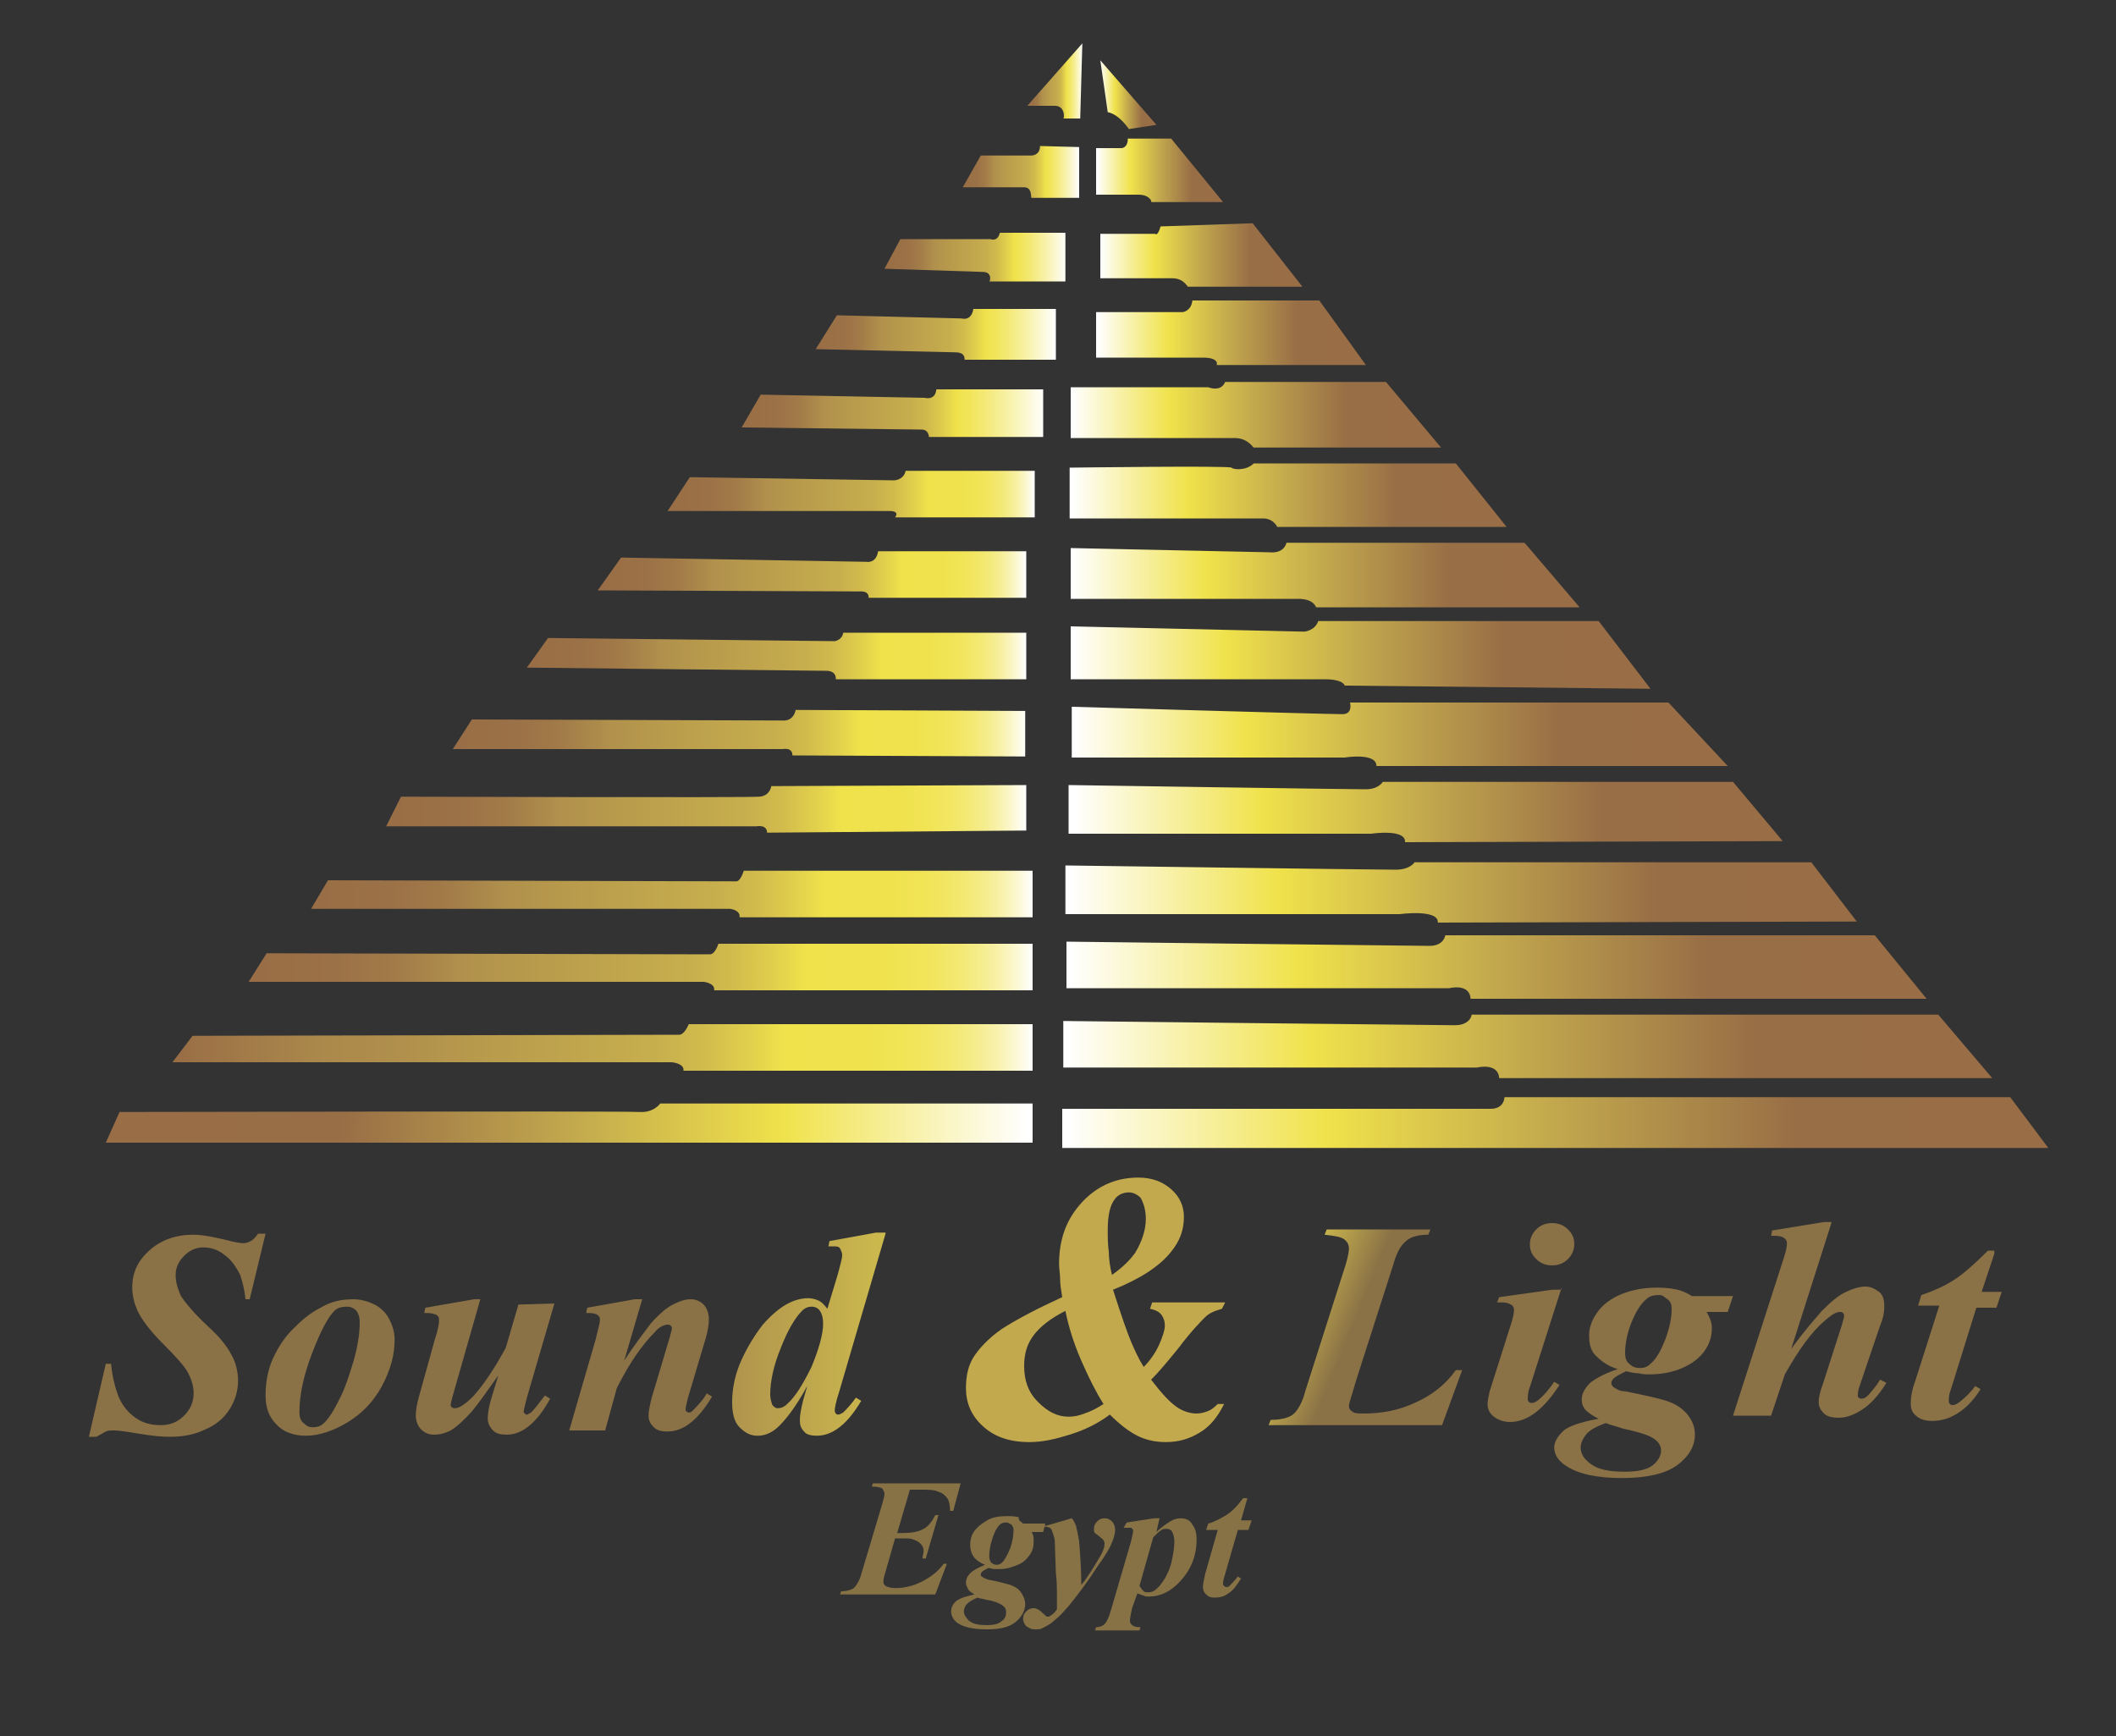 <?xml version="1.0" encoding="utf-8"?>
<!-- Generator: Adobe Illustrator 19.0.0, SVG Export Plug-In . SVG Version: 6.00 Build 0)  -->
<svg version="1.1" id="Layer_1" xmlns="http://www.w3.org/2000/svg" xmlns:xlink="http://www.w3.org/1999/xlink" x="0px" y="0px"
	 viewBox="0 0 200 164.1" style="enable-background:new 0 0 200 164.1;" xml:space="preserve">
<rect x="0" y="0" width="200" height="164.1" fill="#333333" stroke="none"/>
<style type="text/css">
	.st0{fill:#8A7146;}
	.st1{fill:url(#XMLID_133_);}
	.st2{fill:url(#XMLID_134_);}
	.st3{fill:url(#XMLID_136_);}
	.st4{fill:url(#XMLID_138_);}
	.st5{fill:url(#XMLID_139_);}
	.st6{fill:url(#XMLID_141_);}
	.st7{fill:url(#XMLID_143_);}
	.st8{fill:url(#XMLID_144_);}
	.st9{fill:url(#XMLID_145_);}
	.st10{fill:url(#XMLID_147_);}
	.st11{fill:url(#XMLID_148_);}
	.st12{fill:url(#XMLID_149_);}
	.st13{fill:url(#XMLID_150_);}
	.st14{fill:url(#XMLID_151_);}
	.st15{fill:url(#XMLID_152_);}
	.st16{fill:url(#XMLID_153_);}
	.st17{fill:url(#XMLID_154_);}
	.st18{fill:url(#XMLID_155_);}
	.st19{fill:url(#XMLID_156_);}
	.st20{fill:url(#XMLID_157_);}
	.st21{fill:url(#XMLID_158_);}
	.st22{fill:url(#XMLID_159_);}
	.st23{fill:url(#XMLID_160_);}
	.st24{fill:url(#XMLID_161_);}
	.st25{fill:url(#XMLID_162_);}
	.st26{fill:url(#XMLID_163_);}
	.st27{fill:url(#XMLID_164_);}
	.st28{fill:url(#XMLID_165_);}
	.st29{fill:url(#XMLID_166_);}
	.st30{fill:url(#XMLID_167_);}
	.st31{fill:url(#XMLID_168_);}
	.st32{fill:#877246;}
</style>
<g id="XMLID_109_">
	<path id="XMLID_125_" class="st0" d="M25.1,116.6l-1.5,6.2h-0.4c-0.1-1-0.3-1.7-0.5-2.3c-0.4-0.8-0.9-1.5-1.5-1.9
		c-0.6-0.5-1.3-0.7-2-0.7c-0.7,0-1.3,0.3-1.8,0.8c-0.5,0.5-0.8,1.1-0.8,1.8c0,0.7,0.2,1.3,0.5,2c0.4,0.6,1.2,1.6,2.6,2.9
		c1.1,1,1.8,1.9,2.2,2.7c0.4,0.7,0.6,1.6,0.6,2.4c0,1-0.3,1.9-0.8,2.7c-0.5,0.8-1.3,1.5-2.3,1.9c-1,0.5-2.1,0.7-3.4,0.7
		c-0.8,0-1.7-0.1-2.9-0.3c-1.2-0.2-1.9-0.3-2.3-0.3c-0.3,0-0.6,0-0.8,0.1c-0.2,0.1-0.5,0.3-0.9,0.5H8.4l1.6-6.9h0.5
		c0.1,1.2,0.4,2.3,0.7,3.1c0.4,0.9,0.9,1.5,1.6,2c0.7,0.5,1.5,0.7,2.4,0.7c0.9,0,1.6-0.3,2.2-0.9c0.6-0.6,0.9-1.3,0.9-2.1
		c0-0.7-0.2-1.3-0.5-1.9s-1.1-1.5-2.3-2.7c-1.2-1.2-2-2.2-2.5-3.2c-0.3-0.7-0.5-1.4-0.5-2.2c0-1.4,0.5-2.5,1.6-3.5
		c1.1-1,2.5-1.5,4.2-1.5c0.8,0,1.8,0.2,3.1,0.5c0.7,0.2,1.3,0.3,1.6,0.3c0.3,0,0.5-0.1,0.7-0.2c0.2-0.1,0.4-0.3,0.7-0.7H25.1z"/>
	<path id="XMLID_122_" class="st0" d="M33.4,122.8c0.7,0,1.4,0.2,2,0.5c0.6,0.3,1.1,0.8,1.4,1.4c0.3,0.6,0.5,1.2,0.5,1.9
		c0,1.5-0.4,2.9-1.2,4.4c-0.8,1.5-1.9,2.6-3.2,3.4c-1.3,0.8-2.7,1.3-4,1.3c-1.2,0-2.2-0.4-2.8-1.1c-0.7-0.7-1-1.6-1-2.7
		c0-1.2,0.2-2.4,0.7-3.5c0.5-1.1,1.1-2,1.9-2.8c0.8-0.8,1.6-1.5,2.6-2C31.3,123,32.3,122.8,33.4,122.8z M32.8,123.5
		c-0.5,0-0.9,0.1-1.2,0.4c-0.6,0.6-1.3,1.9-2.1,4c-0.8,2.1-1.2,3.9-1.2,5.6c0,0.4,0.1,0.8,0.4,1c0.3,0.3,0.5,0.4,0.9,0.4
		c0.3,0,0.7-0.1,0.9-0.3c0.4-0.3,0.9-1,1.5-2.2c0.6-1.1,1-2.4,1.4-3.7c0.4-1.4,0.6-2.6,0.6-3.7c0-0.5-0.1-0.8-0.3-1.1
		C33.4,123.6,33.1,123.5,32.8,123.5z"/>
	<path id="XMLID_120_" class="st0" d="M45.4,122.8l-2.6,9.1c-0.1,0.4-0.2,0.7-0.2,0.9c0,0.1,0,0.1,0.1,0.2c0.1,0.1,0.2,0.1,0.3,0.1
		c0.4,0,1-0.4,1.7-1.1c1-1.1,2-2.6,3.1-4.6l1.2-4.1l3.4-0.1l-2.6,8.9c-0.2,0.8-0.3,1.2-0.3,1.3c0,0.1,0,0.1,0.1,0.2
		c0.1,0.1,0.1,0.1,0.2,0.1c0.1,0,0.2-0.1,0.4-0.2c0.3-0.3,0.7-0.8,1.3-1.6l0.5,0.3c-1.2,2.2-2.6,3.4-4.1,3.4c-0.6,0-1-0.1-1.3-0.4
		c-0.3-0.3-0.5-0.7-0.5-1.1c0-0.5,0.1-1.1,0.3-1.8l0.7-2.3c-1.2,1.7-2,2.8-2.5,3.4c-0.8,0.9-1.5,1.5-2,1.8c-0.6,0.3-1.1,0.4-1.6,0.4
		c-0.5,0-0.9-0.2-1.2-0.5c-0.3-0.3-0.5-0.8-0.5-1.3c0-0.5,0.1-1.1,0.3-1.8l1.5-5.4c0.3-0.9,0.4-1.5,0.4-1.8c0-0.1,0-0.3-0.1-0.4
		c-0.1-0.1-0.2-0.2-0.4-0.2c-0.2-0.1-0.5-0.1-0.9-0.1l0.1-0.5l4.6-0.8H45.4z"/>
	<path id="XMLID_118_" class="st0" d="M60.7,122.8l-1.7,5.8c1.1-1.7,2-2.8,2.5-3.5c0.8-0.9,1.5-1.5,2.1-1.8c0.6-0.3,1.1-0.5,1.7-0.5
		c0.5,0,0.9,0.2,1.2,0.5c0.3,0.3,0.5,0.8,0.5,1.4c0,0.5-0.1,1.1-0.3,1.8l-1.7,5.7c-0.1,0.5-0.2,0.8-0.2,1c0,0.1,0,0.2,0.1,0.2
		c0.1,0.1,0.1,0.1,0.2,0.1c0.1,0,0.2,0,0.3-0.1c0.3-0.3,0.6-0.6,1-1.1c0.1-0.1,0.2-0.3,0.4-0.6l0.5,0.3c-1.3,2.2-2.7,3.3-4.2,3.3
		c-0.6,0-1-0.1-1.3-0.4c-0.3-0.3-0.5-0.6-0.5-1.1c0-0.4,0.1-0.9,0.3-1.7l1.7-5.7c0.1-0.4,0.2-0.7,0.2-0.8c0-0.1,0-0.2-0.1-0.3
		c-0.1-0.1-0.2-0.1-0.3-0.1c-0.3,0-0.8,0.2-1.2,0.7c-1.2,1.2-2.4,2.9-3.6,5.3l-1.1,4h-3.4l2.5-8.6c0.2-0.9,0.4-1.5,0.4-1.8
		c0-0.2,0-0.3-0.1-0.4c-0.1-0.1-0.2-0.2-0.3-0.2c-0.2-0.1-0.5-0.1-0.9-0.1l0.1-0.5l4.5-0.8H60.7z"/>
	<linearGradient id="XMLID_133_" gradientUnits="userSpaceOnUse" x1="69.254" y1="126.084" x2="83.717" y2="126.084">
		<stop  offset="0" style="stop-color:#B0944D"/>
		<stop  offset="0.976" style="stop-color:#CCB94D"/>
	</linearGradient>
	<path id="XMLID_110_" class="st1" d="M83.7,116.6l-4.4,15c-0.3,0.9-0.4,1.5-0.4,1.7c0,0.1,0,0.2,0.1,0.3c0.1,0.1,0.1,0.1,0.2,0.1
		c0.2,0,0.3-0.1,0.5-0.2c0.3-0.3,0.7-0.7,1.2-1.4l0.5,0.3c-1.3,2.2-2.7,3.3-4.2,3.3c-0.5,0-1-0.1-1.2-0.4c-0.3-0.3-0.4-0.6-0.4-1.1
		c0-0.4,0.1-1,0.3-1.8l0.4-1.4c-1.1,2-2.1,3.3-2.9,4c-0.6,0.5-1.2,0.7-1.8,0.7c-0.7,0-1.2-0.3-1.7-0.8c-0.5-0.5-0.7-1.3-0.7-2.4
		c0-1.3,0.3-2.7,0.9-4c0.6-1.3,1.3-2.4,2-3.3c0.8-0.9,1.5-1.5,2.2-1.9c0.7-0.4,1.4-0.6,2.1-0.6c0.3,0,0.7,0.1,0.9,0.2
		c0.3,0.1,0.6,0.4,0.9,0.8l1-3.3c0.2-0.8,0.4-1.4,0.4-1.8c0-0.2-0.1-0.4-0.2-0.6s-0.4-0.2-0.6-0.2c-0.1,0-0.3,0-0.5,0l0.1-0.5
		l4.4-0.8H83.7z M77.8,125.1c0-0.5-0.1-0.9-0.3-1.2c-0.2-0.3-0.5-0.4-0.8-0.4c-0.3,0-0.6,0.1-0.9,0.4c-0.6,0.6-1.3,1.7-2,3.5
		c-0.7,1.7-1,3.2-1,4.4c0,0.4,0.1,0.7,0.2,1c0.2,0.2,0.3,0.3,0.5,0.3c0.3,0,0.6-0.1,0.9-0.4c0.8-0.7,1.5-1.9,2.3-3.5
		C77.4,127.5,77.8,126.1,77.8,125.1z"/>
</g>
<radialGradient id="XMLID_134_" cx="125.179" cy="126.113" r="26.161" fx="151.271" fy="124.21" gradientTransform="matrix(1.023 0 0 1 -28.446 0)" gradientUnits="userSpaceOnUse">
	<stop  offset="0.442" style="stop-color:#F0E34C"/>
	<stop  offset="0.913" style="stop-color:#C3A94D"/>
</radialGradient>
<path id="XMLID_105_" class="st2" d="M100.4,122.6c-0.1-0.6-0.2-1.2-0.2-1.7c0-0.5-0.1-1-0.1-1.4c0-2.4,0.7-4.3,2.2-5.9
	c1.5-1.6,3.3-2.3,5.3-2.3c1.3,0,2.3,0.4,3.1,1.1c0.8,0.7,1.2,1.6,1.2,2.6c0,1.3-0.4,2.3-1.2,3.3c-1.1,1.4-3,2.6-5.5,3.6
	c0.8,2.5,1.4,4.2,1.7,4.9c0.3,0.7,0.7,1.6,1.2,2.4c0.7-0.7,1.2-1.5,1.5-2.2c0.3-0.7,0.5-1.3,0.5-1.7c0-0.4-0.1-0.7-0.3-1
	c-0.2-0.3-0.6-0.5-1.1-0.6l0.2-0.6h6.9l-0.3,0.6c-0.7,0.2-1.2,0.4-1.6,0.8c-0.4,0.4-1.3,1.3-2.5,2.9c-0.9,1.1-1.7,2.1-2.6,3
	c1,1.3,1.8,2.2,2.6,2.7c0.5,0.3,1.1,0.5,1.7,0.5c0.4,0,0.7-0.1,1-0.2c0.3-0.1,0.6-0.3,1-0.7h0.6c-0.6,1.2-1.3,2.1-2.3,2.7
	c-1,0.6-2,0.9-3.2,0.9c-1,0-1.9-0.2-2.7-0.6c-0.8-0.4-1.7-1.1-2.6-2c-1.2,0.9-2.5,1.5-3.8,1.9c-1.3,0.4-2.5,0.7-3.8,0.7
	c-1.9,0-3.3-0.5-4.4-1.5s-1.6-2.2-1.6-3.6c0-1.1,0.2-2.1,0.7-2.9c0.5-0.8,1.4-1.8,2.7-2.7C96.1,124.7,98,123.7,100.4,122.6z
	 M100.7,123.9c-1.4,0.7-2.4,1.5-3,2.3c-0.6,0.8-0.9,1.7-0.9,2.9c0,1.4,0.4,2.5,1.3,3.4c0.9,0.9,1.8,1.4,2.9,1.4c0.5,0,1-0.1,1.5-0.3
	c0.6-0.2,1.2-0.5,1.8-0.9c-0.7-1.1-1.4-2.5-2.1-4.1C101.5,127,101,125.4,100.7,123.9z M105.1,120.5c1-0.7,1.7-1.4,2.2-2.1
	c0.6-1,1-2.1,1-3.2c0-0.8-0.2-1.5-0.5-2c-0.3-0.3-0.7-0.5-1.1-0.5c-0.5,0-1,0.2-1.3,0.6c-0.5,0.6-0.7,1.6-0.7,3c0,0.6,0,1.3,0.1,2
	C104.8,118.9,104.9,119.7,105.1,120.5z"/>
<g id="XMLID_86_">
	<path id="XMLID_102_" class="st0" d="M147.6,121.7l-3,9.4c-0.2,0.5-0.2,0.9-0.2,1.1c0,0.1,0,0.2,0.1,0.3c0.1,0.1,0.2,0.1,0.3,0.1
		c0.2,0,0.3-0.1,0.5-0.2c0.4-0.3,1-0.9,1.6-1.8l0.5,0.3c-1.5,2.3-3,3.5-4.7,3.5c-0.6,0-1.1-0.2-1.5-0.5c-0.4-0.3-0.6-0.7-0.6-1.2
		c0-0.3,0.1-0.7,0.2-1.2l2-6.3c0.2-0.6,0.3-1.1,0.3-1.4c0-0.2-0.1-0.4-0.3-0.5c-0.2-0.1-0.4-0.2-0.8-0.2c-0.1,0-0.3,0-0.5,0l0.2-0.5
		l5-0.7H147.6z M146.7,115.6c0.6,0,1.1,0.2,1.5,0.6c0.4,0.4,0.6,0.8,0.6,1.4c0,0.5-0.2,1-0.6,1.4c-0.4,0.4-0.9,0.6-1.5,0.6
		c-0.6,0-1.1-0.2-1.5-0.6c-0.4-0.4-0.6-0.8-0.6-1.4c0-0.5,0.2-1,0.6-1.4C145.6,115.8,146.1,115.6,146.7,115.6z"/>
	<path id="XMLID_98_" class="st0" d="M159.9,122.5h3.9l-0.5,1.5h-2c0.3,0.5,0.5,1,0.5,1.5c0,0.8-0.2,1.5-0.7,2.2
		c-0.5,0.7-1.2,1.2-2.1,1.6c-0.9,0.4-2,0.6-3.1,0.6c-0.3,0-0.6,0-1-0.1c-0.4,0-0.8-0.1-1.2-0.2c-0.6,0.3-1,0.5-1.2,0.7
		c-0.1,0.1-0.2,0.3-0.2,0.4c0,0.2,0.1,0.3,0.2,0.4c0.3,0.2,0.6,0.4,1.1,0.4c2,0.4,3.3,0.7,3.9,0.9c0.9,0.3,1.5,0.7,2,1.3
		c0.4,0.5,0.7,1.1,0.7,1.9c0,1.1-0.6,2.1-1.7,2.9c-1.1,0.8-2.9,1.2-5.2,1.2c-2.4,0-4.1-0.4-5.2-1.1c-0.8-0.5-1.2-1.1-1.2-1.8
		c0-0.5,0.3-1,0.8-1.5c0.5-0.5,1.7-0.9,3.4-1.2c-0.6-0.3-1-0.6-1.2-0.8c-0.3-0.3-0.4-0.7-0.4-1c0-0.6,0.3-1.1,0.8-1.6
		c0.5-0.4,1.4-0.9,2.6-1.3c-1-0.3-1.6-0.8-2.1-1.3s-0.6-1.2-0.6-1.9c0-0.8,0.3-1.5,0.8-2.2c0.5-0.7,1.3-1.3,2.3-1.7
		c1-0.4,2.1-0.6,3.4-0.6c0.8,0,1.6,0.1,2.2,0.3C159.1,122.1,159.5,122.2,159.9,122.5z M151.8,134.5c-0.9,0.3-1.6,0.7-1.9,1.1
		c-0.3,0.4-0.5,0.8-0.5,1.2c0,0.6,0.3,1.1,1,1.6c0.7,0.5,1.7,0.7,3.2,0.7c1.2,0,2.1-0.2,2.6-0.6c0.5-0.4,0.8-0.9,0.8-1.4
		c0-0.5-0.3-0.9-0.8-1.2c-0.5-0.3-1.5-0.6-2.9-0.9C152.8,134.8,152.2,134.7,151.8,134.5z M156.8,122.4c-0.5,0-0.9,0.1-1.2,0.4
		c-0.5,0.4-1,1.2-1.4,2.2c-0.4,1-0.6,2-0.6,2.9c0,0.4,0.1,0.8,0.4,1c0.3,0.3,0.6,0.4,1,0.4c0.4,0,0.7-0.1,1-0.4
		c0.6-0.5,1-1.3,1.4-2.3c0.4-1.1,0.6-2,0.6-2.9c0-0.4-0.1-0.7-0.4-0.9S157.2,122.4,156.8,122.4z"/>
	<path id="XMLID_96_" class="st0" d="M173.1,115.6l-3.8,11.9c1.3-1.8,2.3-2.9,2.9-3.6c0.9-0.9,1.6-1.5,2.3-1.8
		c0.6-0.3,1.3-0.5,1.8-0.5c0.5,0,0.9,0.2,1.3,0.5c0.4,0.3,0.5,0.8,0.5,1.4c0,0.5-0.1,1.1-0.4,1.8l-1.9,5.6c-0.2,0.5-0.2,0.8-0.2,1
		c0,0.1,0,0.2,0.1,0.2c0.1,0.1,0.1,0.1,0.2,0.1c0.1,0,0.2,0,0.4-0.1c0.3-0.2,0.6-0.6,1-1.1c0.1-0.1,0.2-0.3,0.4-0.6l0.6,0.3
		c-0.8,1.3-1.6,2.1-2.4,2.6c-0.8,0.5-1.5,0.7-2.1,0.7c-0.6,0-1.1-0.1-1.4-0.4c-0.3-0.3-0.5-0.6-0.5-1.1c0-0.4,0.1-0.9,0.4-1.7
		l1.8-5.6c0.1-0.4,0.2-0.7,0.2-0.8c0-0.1,0-0.2-0.1-0.3c-0.1-0.1-0.2-0.1-0.3-0.1c-0.4,0-0.8,0.3-1.4,0.8c-1.3,1.1-2.5,2.8-3.8,5.1
		l-1.3,3.9h-3.6l4.8-14.9c0.2-0.6,0.3-1.1,0.3-1.4c0-0.2-0.1-0.4-0.3-0.5c-0.3-0.2-0.6-0.2-1.2-0.2l0.1-0.5l4.9-0.8H173.1z"/>
	<path id="XMLID_94_" class="st0" d="M188.5,118.5l-1.2,3.6h1.9l-0.5,1.5h-1.9l-2.4,7.7c-0.2,0.5-0.2,0.8-0.2,1.1
		c0,0.1,0,0.2,0.1,0.3c0.1,0.1,0.2,0.1,0.3,0.1c0.2,0,0.3-0.1,0.5-0.2c0.4-0.3,1-0.8,1.6-1.6l0.5,0.3c-0.7,1.1-1.4,1.8-2.2,2.3
		c-0.8,0.5-1.6,0.7-2.4,0.7c-0.7,0-1.2-0.2-1.5-0.5c-0.4-0.3-0.5-0.7-0.5-1.2c0-0.5,0.1-1.2,0.4-2l2.3-7.2h-2l0.3-1
		c1.2-0.4,2.3-0.9,3.2-1.5c0.9-0.6,1.9-1.5,3.1-2.7H188.5z"/>
	<g id="XMLID_87_">
		<g id="XMLID_106_">
			<linearGradient id="XMLID_136_" gradientUnits="userSpaceOnUse" x1="129.09" y1="126.014" x2="117.679" y2="121.369">
				<stop  offset="0.104" style="stop-color:#8A7146"/>
				<stop  offset="0.625" style="stop-color:#CCB94D"/>
			</linearGradient>
			<path id="XMLID_107_" class="st3" d="M136.3,134.7h-16.4l0.2-0.5c1,0,1.7-0.2,2.1-0.5c0.4-0.3,0.9-1.1,1.2-2.3l3.8-11.9
				c0.2-0.7,0.3-1.2,0.3-1.5c0-0.4-0.2-0.7-0.5-0.9c-0.3-0.2-0.9-0.3-1.8-0.4l0.2-0.5h9.8l-0.2,0.5c-0.9,0-1.7,0.2-2.1,0.6
				c-0.5,0.4-0.9,1.1-1.2,2.2l-3.5,10.9c-0.4,1.4-0.7,2.2-0.7,2.5c0,0.2,0.1,0.4,0.3,0.5c0.2,0.2,0.6,0.2,1.1,0.2
				c1.7,0,3.3-0.3,4.8-1c1.6-0.7,2.9-1.7,3.9-3.1h0.6L136.3,134.7z"/>
		</g>
	</g>
</g>
<g id="XMLID_23_">
	<linearGradient id="XMLID_138_" gradientUnits="userSpaceOnUse" x1="100.37" y1="106.11" x2="193.596" y2="106.11">
		<stop  offset="5.405406e-003" style="stop-color:#FFFFFF"/>
		<stop  offset="0.268" style="stop-color:#F0E24B"/>
		<stop  offset="0.494" style="stop-color:#C3A94D"/>
		<stop  offset="0.746" style="stop-color:#986E46"/>
		<stop  offset="0.976" style="stop-color:#996E46"/>
	</linearGradient>
	<path id="XMLID_37_" class="st4" d="M100.4,108.5h93.2l-3.6-4.8h-47.8c0,0,0,1.1-1.3,1.1c-1.3,0-40.5,0-40.5,0V108.5z"/>
	<linearGradient id="XMLID_139_" gradientUnits="userSpaceOnUse" x1="100.37" y1="98.975" x2="188.204" y2="98.975">
		<stop  offset="5.405406e-003" style="stop-color:#FFFFFF"/>
		<stop  offset="0.268" style="stop-color:#F0E24B"/>
		<stop  offset="0.494" style="stop-color:#C3A94D"/>
		<stop  offset="0.746" style="stop-color:#986E46"/>
		<stop  offset="0.976" style="stop-color:#996E46"/>
	</linearGradient>
	<path id="XMLID_36_" class="st5" d="M100.4,100.9h39.2c0,0,2-0.5,2.1,1h46.6l-5.1-6h-44.1c0,0-0.1,1-1.6,1s-37-0.4-37-0.4V100.9z"
		/>
	<linearGradient id="XMLID_141_" gradientUnits="userSpaceOnUse" x1="100.761" y1="91.461" x2="182.109" y2="91.461">
		<stop  offset="5.405406e-003" style="stop-color:#FFFFFF"/>
		<stop  offset="0.268" style="stop-color:#F0E24B"/>
		<stop  offset="0.494" style="stop-color:#C3A94D"/>
		<stop  offset="0.746" style="stop-color:#986E46"/>
		<stop  offset="0.976" style="stop-color:#996E46"/>
	</linearGradient>
	<path id="XMLID_35_" class="st6" d="M100.8,93.4H137c0,0,1.9-0.5,2,1h43.1l-4.9-6h-40.6c0,0-0.1,1-1.5,1c-1.4,0-34.3-0.4-34.3-0.4
		V93.4z"/>
	<linearGradient id="XMLID_143_" gradientUnits="userSpaceOnUse" x1="100.732" y1="84.363" x2="175.516" y2="84.363">
		<stop  offset="5.405406e-003" style="stop-color:#FFFFFF"/>
		<stop  offset="0.268" style="stop-color:#F0E24B"/>
		<stop  offset="0.494" style="stop-color:#C3A94D"/>
		<stop  offset="0.746" style="stop-color:#986E46"/>
		<stop  offset="0.976" style="stop-color:#996E46"/>
	</linearGradient>
	<path id="XMLID_30_" class="st7" d="M100.7,86.4h31.6c0,0,3.7-0.5,3.6,0.8l39.6-0.1l-4.3-5.6l-37.5,0c0,0-0.4,0.7-1.8,0.7
		c-2,0-31.2-0.4-31.2-0.4V86.4z"/>
	<linearGradient id="XMLID_144_" gradientUnits="userSpaceOnUse" x1="101.171" y1="76.784" x2="168.541" y2="76.784">
		<stop  offset="5.405406e-003" style="stop-color:#FFFFFF"/>
		<stop  offset="0.268" style="stop-color:#F0E24B"/>
		<stop  offset="0.494" style="stop-color:#C3A94D"/>
		<stop  offset="0.746" style="stop-color:#986E46"/>
		<stop  offset="0.976" style="stop-color:#996E46"/>
	</linearGradient>
	<path id="XMLID_29_" class="st8" d="M101.2,78.8h28.4c0,0,3.3-0.5,3.2,0.8l35.7-0.1l-4.7-5.6l-33.1,0c0,0-0.4,0.7-1.6,0.7
		c-1.8,0-28.1-0.4-28.1-0.4V78.8z"/>
	<linearGradient id="XMLID_145_" gradientUnits="userSpaceOnUse" x1="101.172" y1="69.384" x2="163.179" y2="69.384">
		<stop  offset="5.405406e-003" style="stop-color:#FFFFFF"/>
		<stop  offset="0.268" style="stop-color:#F0E24B"/>
		<stop  offset="0.494" style="stop-color:#C3A94D"/>
		<stop  offset="0.746" style="stop-color:#986E46"/>
		<stop  offset="0.976" style="stop-color:#996E46"/>
	</linearGradient>
	<path id="XMLID_28_" class="st9" d="M101.2,71.6h25.9c0,0,3-0.5,3,0.8h33.2l-5.6-6l-30.1,0c0,0,0.3,1.1-0.7,1.1
		c-1.6,0-25.6-0.7-25.6-0.7V71.6z"/>
	<linearGradient id="XMLID_147_" gradientUnits="userSpaceOnUse" x1="101.171" y1="61.967" x2="156.009" y2="61.967">
		<stop  offset="5.405406e-003" style="stop-color:#FFFFFF"/>
		<stop  offset="0.268" style="stop-color:#F0E24B"/>
		<stop  offset="0.494" style="stop-color:#C3A94D"/>
		<stop  offset="0.746" style="stop-color:#986E46"/>
		<stop  offset="0.976" style="stop-color:#996E46"/>
	</linearGradient>
	<path id="XMLID_27_" class="st10" d="M125.2,64.2h-24l0-5l22.1,0.5c0,0,1-0.1,1.3-1h26.5l4.9,6.4l-28.9-0.3
		C127.1,64.8,127,64.2,125.2,64.2z"/>
	<linearGradient id="XMLID_148_" gradientUnits="userSpaceOnUse" x1="101.172" y1="54.41" x2="149.288" y2="54.41">
		<stop  offset="5.405406e-003" style="stop-color:#FFFFFF"/>
		<stop  offset="0.268" style="stop-color:#F0E24B"/>
		<stop  offset="0.494" style="stop-color:#C3A94D"/>
		<stop  offset="0.746" style="stop-color:#986E46"/>
		<stop  offset="0.976" style="stop-color:#996E46"/>
	</linearGradient>
	<path id="XMLID_22_" class="st11" d="M122.7,56.6h-21.5v-4.8l18.8,0.4c0,0,1.3,0.2,1.6-0.9h22.5l5.2,6.1h-24.9
		C124.4,57.5,124.3,56.6,122.7,56.6z"/>
	<linearGradient id="XMLID_149_" gradientUnits="userSpaceOnUse" x1="101.171" y1="46.853" x2="142.49" y2="46.853">
		<stop  offset="5.405406e-003" style="stop-color:#FFFFFF"/>
		<stop  offset="0.268" style="stop-color:#F0E24B"/>
		<stop  offset="0.494" style="stop-color:#C3A94D"/>
		<stop  offset="0.746" style="stop-color:#986E46"/>
		<stop  offset="0.976" style="stop-color:#996E46"/>
	</linearGradient>
	<path id="XMLID_21_" class="st12" d="M119.4,49h-18.3l0-4.8c0,0,15.1-0.2,15.3,0s1.4,0.3,2.1-0.4h19.1l4.8,6h-21.7
		C120.8,49.9,120.4,49,119.4,49z"/>
	<linearGradient id="XMLID_150_" gradientUnits="userSpaceOnUse" x1="101.171" y1="39.253" x2="136.16" y2="39.253">
		<stop  offset="5.405406e-003" style="stop-color:#FFFFFF"/>
		<stop  offset="0.268" style="stop-color:#F0E24B"/>
		<stop  offset="0.494" style="stop-color:#C3A94D"/>
		<stop  offset="0.746" style="stop-color:#986E46"/>
		<stop  offset="0.976" style="stop-color:#996E46"/>
	</linearGradient>
	<path id="XMLID_19_" class="st13" d="M116.7,41.4h-15.5l0-4.8h13c0,0,1.2,0.5,1.6-0.5h15.2l5.2,6.2h-17.7
		C118.5,42.4,118,41.4,116.7,41.4z"/>
	<linearGradient id="XMLID_151_" gradientUnits="userSpaceOnUse" x1="103.652" y1="31.437" x2="129.049" y2="31.437">
		<stop  offset="5.405406e-003" style="stop-color:#FFFFFF"/>
		<stop  offset="0.268" style="stop-color:#F0E24B"/>
		<stop  offset="0.494" style="stop-color:#C3A94D"/>
		<stop  offset="0.746" style="stop-color:#986E46"/>
		<stop  offset="0.976" style="stop-color:#996E46"/>
	</linearGradient>
	<path id="XMLID_18_" class="st14" d="M113.7,33.8h-10.1v-4.3h8.2c0,0,0.8-0.1,0.9-1.1h12l4.4,6.1H115
		C115,34.5,115.3,33.8,113.7,33.8z"/>
	<linearGradient id="XMLID_152_" gradientUnits="userSpaceOnUse" x1="103.965" y1="24.053" x2="123.032" y2="24.053">
		<stop  offset="5.405406e-003" style="stop-color:#FFFFFF"/>
		<stop  offset="0.268" style="stop-color:#F0E24B"/>
		<stop  offset="0.494" style="stop-color:#C3A94D"/>
		<stop  offset="0.746" style="stop-color:#986E46"/>
		<stop  offset="0.976" style="stop-color:#996E46"/>
	</linearGradient>
	<path id="XMLID_17_" class="st15" d="M110.8,26.3H104v-4.2h5.2c0,0,0.2,0.3,0.5-0.7l8.7-0.3l4.7,6h-10.8
		C112.2,27.1,111.9,26.3,110.8,26.3z"/>
	<linearGradient id="XMLID_153_" gradientUnits="userSpaceOnUse" x1="103.652" y1="16.107" x2="115.686" y2="16.107">
		<stop  offset="5.405406e-003" style="stop-color:#FFFFFF"/>
		<stop  offset="0.268" style="stop-color:#F0E24B"/>
		<stop  offset="0.494" style="stop-color:#C3A94D"/>
		<stop  offset="0.746" style="stop-color:#986E46"/>
		<stop  offset="0.976" style="stop-color:#996E46"/>
	</linearGradient>
	<path id="XMLID_16_" class="st16" d="M107.6,18.4h-4v-4.4h2.4c0,0,0.6,0,0.6-0.9h4.1l4.9,6h-6.8C108.9,19.1,108.7,18.4,107.6,18.4z
		"/>
	<linearGradient id="XMLID_154_" gradientUnits="userSpaceOnUse" x1="103.965" y1="8.982" x2="109.279" y2="8.982">
		<stop  offset="5.405406e-003" style="stop-color:#FFFFFF"/>
		<stop  offset="0.268" style="stop-color:#F0E24B"/>
		<stop  offset="0.494" style="stop-color:#C3A94D"/>
		<stop  offset="0.746" style="stop-color:#986E46"/>
		<stop  offset="0.976" style="stop-color:#996E46"/>
	</linearGradient>
	<path id="XMLID_15_" class="st17" d="M106.7,12.2c0,0-0.9-1.4-2-1.6L104,5.7l5.3,6.1L106.7,12.2z"/>
	<linearGradient id="XMLID_155_" gradientUnits="userSpaceOnUse" x1="97.596" y1="106.11" x2="10.036" y2="106.11">
		<stop  offset="5.405406e-003" style="stop-color:#FFFFFF"/>
		<stop  offset="0.268" style="stop-color:#F0E24B"/>
		<stop  offset="0.494" style="stop-color:#C3A94D"/>
		<stop  offset="0.746" style="stop-color:#986E46"/>
		<stop  offset="0.976" style="stop-color:#996E46"/>
	</linearGradient>
	<path id="XMLID_14_" class="st18" d="M97.6,107.9v-3.6H62.4c0,0-0.6,0.9-2,0.8c-1.4-0.1-49.1,0-49.1,0l-1.3,2.9H97.6z"/>
	<linearGradient id="XMLID_156_" gradientUnits="userSpaceOnUse" x1="16.365" y1="98.953" x2="97.596" y2="98.953">
		<stop  offset="8.108108e-003" style="stop-color:#996E46"/>
		<stop  offset="4.811692e-002" style="stop-color:#9E7547"/>
		<stop  offset="0.178" style="stop-color:#AB894B"/>
		<stop  offset="0.268" style="stop-color:#B0904C"/>
		<stop  offset="0.345" style="stop-color:#B7994C"/>
		<stop  offset="0.51" style="stop-color:#C3A94D"/>
		<stop  offset="0.56" style="stop-color:#C7AE4D"/>
		<stop  offset="0.617" style="stop-color:#D1BB4C"/>
		<stop  offset="0.677" style="stop-color:#E3D24C"/>
		<stop  offset="0.711" style="stop-color:#F0E24B"/>
		<stop  offset="0.803" style="stop-color:#F0E24D"/>
		<stop  offset="0.847" style="stop-color:#F1E455"/>
		<stop  offset="0.88" style="stop-color:#F2E662"/>
		<stop  offset="0.908" style="stop-color:#F3E974"/>
		<stop  offset="0.933" style="stop-color:#F5EC8C"/>
		<stop  offset="0.956" style="stop-color:#F8F1A9"/>
		<stop  offset="0.976" style="stop-color:#FBF7CC"/>
		<stop  offset="0.995" style="stop-color:#FEFDF3"/>
		<stop  offset="1" style="stop-color:#FFFFFF"/>
	</linearGradient>
	<path id="XMLID_13_" class="st19" d="M18.2,97.9l-1.9,2.5h47.2c0,0,1.2,0.1,1.1,0.8h33v-4.4H65.1c0,0-0.4,1-0.9,1
		S18.2,97.9,18.2,97.9z"/>
	<linearGradient id="XMLID_157_" gradientUnits="userSpaceOnUse" x1="23.476" y1="91.407" x2="97.596" y2="91.407">
		<stop  offset="8.108108e-003" style="stop-color:#996E46"/>
		<stop  offset="0.111" style="stop-color:#9B7147"/>
		<stop  offset="0.184" style="stop-color:#A17A48"/>
		<stop  offset="0.249" style="stop-color:#AC8A4B"/>
		<stop  offset="0.268" style="stop-color:#B0904C"/>
		<stop  offset="0.345" style="stop-color:#B7994C"/>
		<stop  offset="0.51" style="stop-color:#C3A94D"/>
		<stop  offset="0.56" style="stop-color:#C7AE4D"/>
		<stop  offset="0.617" style="stop-color:#D1BB4C"/>
		<stop  offset="0.677" style="stop-color:#E3D24C"/>
		<stop  offset="0.711" style="stop-color:#F0E24B"/>
		<stop  offset="0.803" style="stop-color:#F0E24D"/>
		<stop  offset="0.847" style="stop-color:#F1E455"/>
		<stop  offset="0.88" style="stop-color:#F2E662"/>
		<stop  offset="0.908" style="stop-color:#F3E974"/>
		<stop  offset="0.933" style="stop-color:#F5EC8C"/>
		<stop  offset="0.956" style="stop-color:#F8F1A9"/>
		<stop  offset="0.976" style="stop-color:#FBF7CC"/>
		<stop  offset="0.995" style="stop-color:#FEFDF3"/>
		<stop  offset="1" style="stop-color:#FFFFFF"/>
	</linearGradient>
	<path id="XMLID_12_" class="st20" d="M25.2,90.1l-1.7,2.7h43c0,0,1.1,0.1,1,0.8h30.1v-4.4H67.9c0,0-0.3,1-0.8,1
		C66.6,90.2,25.2,90.1,25.2,90.1z"/>
	<linearGradient id="XMLID_158_" gradientUnits="userSpaceOnUse" x1="29.337" y1="84.498" x2="97.596" y2="84.498">
		<stop  offset="8.108108e-003" style="stop-color:#996E46"/>
		<stop  offset="0.111" style="stop-color:#9B7147"/>
		<stop  offset="0.184" style="stop-color:#A17A48"/>
		<stop  offset="0.249" style="stop-color:#AC8A4B"/>
		<stop  offset="0.268" style="stop-color:#B0904C"/>
		<stop  offset="0.345" style="stop-color:#B7994C"/>
		<stop  offset="0.51" style="stop-color:#C3A94D"/>
		<stop  offset="0.56" style="stop-color:#C7AE4D"/>
		<stop  offset="0.617" style="stop-color:#D1BB4C"/>
		<stop  offset="0.677" style="stop-color:#E3D24C"/>
		<stop  offset="0.711" style="stop-color:#F0E24B"/>
		<stop  offset="0.803" style="stop-color:#F0E24D"/>
		<stop  offset="0.847" style="stop-color:#F1E455"/>
		<stop  offset="0.88" style="stop-color:#F2E662"/>
		<stop  offset="0.908" style="stop-color:#F3E974"/>
		<stop  offset="0.933" style="stop-color:#F5EC8C"/>
		<stop  offset="0.956" style="stop-color:#F8F1A9"/>
		<stop  offset="0.976" style="stop-color:#FBF7CC"/>
		<stop  offset="0.995" style="stop-color:#FEFDF3"/>
		<stop  offset="1" style="stop-color:#FFFFFF"/>
	</linearGradient>
	<path id="XMLID_11_" class="st21" d="M31,83.2l-1.6,2.7H69c0,0,1,0.1,0.9,0.8h27.7v-4.4H70.3c0,0-0.3,1-0.7,1
		C69.1,83.3,31,83.2,31,83.2z"/>
	<linearGradient id="XMLID_159_" gradientUnits="userSpaceOnUse" x1="36.468" y1="76.455" x2="96.951" y2="76.455">
		<stop  offset="8.108108e-003" style="stop-color:#996E46"/>
		<stop  offset="0.111" style="stop-color:#9B7147"/>
		<stop  offset="0.184" style="stop-color:#A17A48"/>
		<stop  offset="0.249" style="stop-color:#AC8A4B"/>
		<stop  offset="0.268" style="stop-color:#B0904C"/>
		<stop  offset="0.345" style="stop-color:#B7994C"/>
		<stop  offset="0.51" style="stop-color:#C3A94D"/>
		<stop  offset="0.56" style="stop-color:#C7AE4D"/>
		<stop  offset="0.617" style="stop-color:#D1BB4C"/>
		<stop  offset="0.677" style="stop-color:#E3D24C"/>
		<stop  offset="0.711" style="stop-color:#F0E24B"/>
		<stop  offset="0.803" style="stop-color:#F0E24D"/>
		<stop  offset="0.847" style="stop-color:#F1E455"/>
		<stop  offset="0.88" style="stop-color:#F2E662"/>
		<stop  offset="0.908" style="stop-color:#F3E974"/>
		<stop  offset="0.933" style="stop-color:#F5EC8C"/>
		<stop  offset="0.956" style="stop-color:#F8F1A9"/>
		<stop  offset="0.976" style="stop-color:#FBF7CC"/>
		<stop  offset="0.995" style="stop-color:#FEFDF3"/>
		<stop  offset="1" style="stop-color:#FFFFFF"/>
	</linearGradient>
	<path id="XMLID_10_" class="st22" d="M36.5,78.1h35c0,0,1-0.2,1,0.6L97,78.5v-4.3l-24.1,0.1c0,0-0.1,0.9-1.1,1
		c-1.3,0.1-33.9,0-33.9,0L36.5,78.1z"/>
	<linearGradient id="XMLID_160_" gradientUnits="userSpaceOnUse" x1="42.827" y1="69.282" x2="96.951" y2="69.282">
		<stop  offset="8.108108e-003" style="stop-color:#996E46"/>
		<stop  offset="0.111" style="stop-color:#9B7147"/>
		<stop  offset="0.184" style="stop-color:#A17A48"/>
		<stop  offset="0.249" style="stop-color:#AC8A4B"/>
		<stop  offset="0.268" style="stop-color:#B0904C"/>
		<stop  offset="0.345" style="stop-color:#B7994C"/>
		<stop  offset="0.51" style="stop-color:#C3A94D"/>
		<stop  offset="0.56" style="stop-color:#C7AE4D"/>
		<stop  offset="0.617" style="stop-color:#D1BB4C"/>
		<stop  offset="0.677" style="stop-color:#E3D24C"/>
		<stop  offset="0.711" style="stop-color:#F0E24B"/>
		<stop  offset="0.803" style="stop-color:#F0E24D"/>
		<stop  offset="0.847" style="stop-color:#F1E455"/>
		<stop  offset="0.88" style="stop-color:#F2E662"/>
		<stop  offset="0.908" style="stop-color:#F3E974"/>
		<stop  offset="0.933" style="stop-color:#F5EC8C"/>
		<stop  offset="0.956" style="stop-color:#F8F1A9"/>
		<stop  offset="0.976" style="stop-color:#FBF7CC"/>
		<stop  offset="0.995" style="stop-color:#FEFDF3"/>
		<stop  offset="1" style="stop-color:#FFFFFF"/>
	</linearGradient>
	<path id="XMLID_9_" class="st23" d="M42.8,70.8h31.2c0,0,0.9-0.2,0.9,0.6l22,0.1v-4.3l-21.7-0.1c0,0-0.1,0.9-1,1
		C73.1,68.1,44.6,68,44.6,68L42.8,70.8z"/>
	<linearGradient id="XMLID_161_" gradientUnits="userSpaceOnUse" x1="49.772" y1="61.989" x2="96.951" y2="61.989">
		<stop  offset="8.108108e-003" style="stop-color:#996E46"/>
		<stop  offset="0.111" style="stop-color:#9B7147"/>
		<stop  offset="0.184" style="stop-color:#A17A48"/>
		<stop  offset="0.249" style="stop-color:#AC8A4B"/>
		<stop  offset="0.268" style="stop-color:#B0904C"/>
		<stop  offset="0.345" style="stop-color:#B7994C"/>
		<stop  offset="0.51" style="stop-color:#C3A94D"/>
		<stop  offset="0.56" style="stop-color:#C7AE4D"/>
		<stop  offset="0.617" style="stop-color:#D1BB4C"/>
		<stop  offset="0.677" style="stop-color:#E3D24C"/>
		<stop  offset="0.711" style="stop-color:#F0E24B"/>
		<stop  offset="0.803" style="stop-color:#F0E24D"/>
		<stop  offset="0.847" style="stop-color:#F1E455"/>
		<stop  offset="0.88" style="stop-color:#F2E662"/>
		<stop  offset="0.908" style="stop-color:#F3E974"/>
		<stop  offset="0.933" style="stop-color:#F5EC8C"/>
		<stop  offset="0.956" style="stop-color:#F8F1A9"/>
		<stop  offset="0.976" style="stop-color:#FBF7CC"/>
		<stop  offset="0.995" style="stop-color:#FEFDF3"/>
		<stop  offset="1" style="stop-color:#FFFFFF"/>
	</linearGradient>
	<path id="XMLID_8_" class="st24" d="M51.8,60.3l27.1,0.3c0,0,0.7-0.1,0.8-0.8H97v4.4H79c0,0,0.1-0.8-0.9-0.8
		c-0.9,0-28.3-0.3-28.3-0.3L51.8,60.3z"/>
	<linearGradient id="XMLID_162_" gradientUnits="userSpaceOnUse" x1="56.531" y1="54.345" x2="96.951" y2="54.345">
		<stop  offset="8.108108e-003" style="stop-color:#996E46"/>
		<stop  offset="0.111" style="stop-color:#9B7147"/>
		<stop  offset="0.184" style="stop-color:#A17A48"/>
		<stop  offset="0.249" style="stop-color:#AC8A4B"/>
		<stop  offset="0.268" style="stop-color:#B0904C"/>
		<stop  offset="0.345" style="stop-color:#B7994C"/>
		<stop  offset="0.51" style="stop-color:#C3A94D"/>
		<stop  offset="0.56" style="stop-color:#C7AE4D"/>
		<stop  offset="0.617" style="stop-color:#D1BB4C"/>
		<stop  offset="0.677" style="stop-color:#E3D24C"/>
		<stop  offset="0.711" style="stop-color:#F0E24B"/>
		<stop  offset="0.803" style="stop-color:#F0E24D"/>
		<stop  offset="0.847" style="stop-color:#F1E455"/>
		<stop  offset="0.88" style="stop-color:#F2E662"/>
		<stop  offset="0.908" style="stop-color:#F3E974"/>
		<stop  offset="0.933" style="stop-color:#F5EC8C"/>
		<stop  offset="0.956" style="stop-color:#F8F1A9"/>
		<stop  offset="0.976" style="stop-color:#FBF7CC"/>
		<stop  offset="0.995" style="stop-color:#FEFDF3"/>
		<stop  offset="1" style="stop-color:#FFFFFF"/>
	</linearGradient>
	<path id="XMLID_7_" class="st25" d="M58.7,52.7l23.2,0.4c0,0,0.9,0.2,1.1-1h14v4.4H82.1c0,0,0.1-0.6-0.7-0.6
		c-0.8,0-24.9-0.1-24.9-0.1L58.7,52.7z"/>
	<linearGradient id="XMLID_163_" gradientUnits="userSpaceOnUse" x1="63.056" y1="46.702" x2="97.752" y2="46.702">
		<stop  offset="8.108108e-003" style="stop-color:#996E46"/>
		<stop  offset="0.111" style="stop-color:#9B7147"/>
		<stop  offset="0.184" style="stop-color:#A17A48"/>
		<stop  offset="0.249" style="stop-color:#AC8A4B"/>
		<stop  offset="0.268" style="stop-color:#B0904C"/>
		<stop  offset="0.345" style="stop-color:#B7994C"/>
		<stop  offset="0.51" style="stop-color:#C3A94D"/>
		<stop  offset="0.56" style="stop-color:#C7AE4D"/>
		<stop  offset="0.617" style="stop-color:#D1BB4C"/>
		<stop  offset="0.677" style="stop-color:#E3D24C"/>
		<stop  offset="0.711" style="stop-color:#F0E24B"/>
		<stop  offset="0.803" style="stop-color:#F0E24D"/>
		<stop  offset="0.847" style="stop-color:#F1E455"/>
		<stop  offset="0.88" style="stop-color:#F2E662"/>
		<stop  offset="0.908" style="stop-color:#F3E974"/>
		<stop  offset="0.933" style="stop-color:#F5EC8C"/>
		<stop  offset="0.956" style="stop-color:#F8F1A9"/>
		<stop  offset="0.976" style="stop-color:#FBF7CC"/>
		<stop  offset="0.995" style="stop-color:#FEFDF3"/>
		<stop  offset="1" style="stop-color:#FFFFFF"/>
	</linearGradient>
	<path id="XMLID_6_" class="st26" d="M65.2,45.1l19.3,0.3c0,0,0.9,0,1.1-0.9h12.2v4.4H84.6c0,0,0.5-0.6-0.5-0.6s-21,0-21,0
		L65.2,45.1z"/>
	<linearGradient id="XMLID_164_" gradientUnits="userSpaceOnUse" x1="70.128" y1="39.08" x2="98.729" y2="39.08">
		<stop  offset="8.108108e-003" style="stop-color:#996E46"/>
		<stop  offset="0.111" style="stop-color:#9B7147"/>
		<stop  offset="0.184" style="stop-color:#A17A48"/>
		<stop  offset="0.249" style="stop-color:#AC8A4B"/>
		<stop  offset="0.268" style="stop-color:#B0904C"/>
		<stop  offset="0.345" style="stop-color:#B7994C"/>
		<stop  offset="0.51" style="stop-color:#C3A94D"/>
		<stop  offset="0.56" style="stop-color:#C7AE4D"/>
		<stop  offset="0.617" style="stop-color:#D1BB4C"/>
		<stop  offset="0.677" style="stop-color:#E3D24C"/>
		<stop  offset="0.711" style="stop-color:#F0E24B"/>
		<stop  offset="0.745" style="stop-color:#F1E457"/>
		<stop  offset="0.806" style="stop-color:#F4E978"/>
		<stop  offset="0.887" style="stop-color:#F8F2AC"/>
		<stop  offset="0.986" style="stop-color:#FEFDF4"/>
		<stop  offset="1" style="stop-color:#FFFFFF"/>
	</linearGradient>
	<path id="XMLID_5_" class="st27" d="M87.1,40.6l-17-0.2l1.8-3.1l15.5,0.3c0,0,1,0.3,1.1-0.8h10.1v4.5H87.8
		C87.8,41.3,87.8,40.6,87.1,40.6z"/>
	<linearGradient id="XMLID_165_" gradientUnits="userSpaceOnUse" x1="77.083" y1="31.675" x2="99.706" y2="31.675">
		<stop  offset="8.108108e-003" style="stop-color:#996E46"/>
		<stop  offset="0.111" style="stop-color:#9B7147"/>
		<stop  offset="0.184" style="stop-color:#A17A48"/>
		<stop  offset="0.249" style="stop-color:#AC8A4B"/>
		<stop  offset="0.268" style="stop-color:#B0904C"/>
		<stop  offset="0.345" style="stop-color:#B7994C"/>
		<stop  offset="0.51" style="stop-color:#C3A94D"/>
		<stop  offset="0.56" style="stop-color:#C7AE4D"/>
		<stop  offset="0.617" style="stop-color:#D1BB4C"/>
		<stop  offset="0.677" style="stop-color:#E3D24C"/>
		<stop  offset="0.711" style="stop-color:#F0E24B"/>
		<stop  offset="0.745" style="stop-color:#F1E457"/>
		<stop  offset="0.806" style="stop-color:#F4E978"/>
		<stop  offset="0.887" style="stop-color:#F8F2AC"/>
		<stop  offset="0.986" style="stop-color:#FEFDF4"/>
		<stop  offset="1" style="stop-color:#FFFFFF"/>
	</linearGradient>
	<path id="XMLID_4_" class="st28" d="M90.3,33.3L77.1,33l2-3.2l11.8,0.3c0,0,0.9,0.3,1.1-0.9h7.8v4.8h-8.6
		C91.1,34.1,91.4,33.3,90.3,33.3z"/>
	<linearGradient id="XMLID_166_" gradientUnits="userSpaceOnUse" x1="83.647" y1="24.269" x2="100.8" y2="24.269">
		<stop  offset="8.108108e-003" style="stop-color:#996E46"/>
		<stop  offset="0.111" style="stop-color:#9B7147"/>
		<stop  offset="0.184" style="stop-color:#A17A48"/>
		<stop  offset="0.249" style="stop-color:#AC8A4B"/>
		<stop  offset="0.268" style="stop-color:#B0904C"/>
		<stop  offset="0.345" style="stop-color:#B7994C"/>
		<stop  offset="0.51" style="stop-color:#C3A94D"/>
		<stop  offset="0.56" style="stop-color:#C7AE4D"/>
		<stop  offset="0.617" style="stop-color:#D1BB4C"/>
		<stop  offset="0.677" style="stop-color:#E3D24C"/>
		<stop  offset="0.711" style="stop-color:#F0E24B"/>
		<stop  offset="0.745" style="stop-color:#F1E457"/>
		<stop  offset="0.806" style="stop-color:#F4E978"/>
		<stop  offset="0.887" style="stop-color:#F8F2AC"/>
		<stop  offset="0.986" style="stop-color:#FEFDF4"/>
		<stop  offset="1" style="stop-color:#FFFFFF"/>
	</linearGradient>
	<path id="XMLID_3_" class="st29" d="M92.9,25.7l-9.3-0.3l1.5-2.8h8.5c0,0,0.7,0.3,0.9-0.6h6.2v4.6h-7.2
		C93.6,26.6,93.8,25.7,92.9,25.7z"/>
	<linearGradient id="XMLID_167_" gradientUnits="userSpaceOnUse" x1="91.032" y1="16.28" x2="101.98" y2="16.28">
		<stop  offset="8.108108e-003" style="stop-color:#996E46"/>
		<stop  offset="0.111" style="stop-color:#9B7147"/>
		<stop  offset="0.184" style="stop-color:#A17A48"/>
		<stop  offset="0.249" style="stop-color:#AC8A4B"/>
		<stop  offset="0.268" style="stop-color:#B0904C"/>
		<stop  offset="0.345" style="stop-color:#B7994C"/>
		<stop  offset="0.51" style="stop-color:#C3A94D"/>
		<stop  offset="0.56" style="stop-color:#C7AE4D"/>
		<stop  offset="0.617" style="stop-color:#D1BB4C"/>
		<stop  offset="0.677" style="stop-color:#E3D24C"/>
		<stop  offset="0.711" style="stop-color:#F0E24B"/>
		<stop  offset="0.745" style="stop-color:#F1E457"/>
		<stop  offset="0.806" style="stop-color:#F4E978"/>
		<stop  offset="0.887" style="stop-color:#F8F2AC"/>
		<stop  offset="0.986" style="stop-color:#FEFDF4"/>
		<stop  offset="1" style="stop-color:#FFFFFF"/>
	</linearGradient>
	<path id="XMLID_2_" class="st30" d="M96.8,17.7H91l1.7-3h4.8c0,0,0.8,0,0.8-0.9l3.7,0.1v4.8h-4.5C97.4,18.7,97.6,17.7,96.8,17.7z"
		/>
	<linearGradient id="XMLID_168_" gradientUnits="userSpaceOnUse" x1="97.088" y1="7.622" x2="102.324" y2="7.622">
		<stop  offset="8.108108e-003" style="stop-color:#996E46"/>
		<stop  offset="0.111" style="stop-color:#9B7147"/>
		<stop  offset="0.184" style="stop-color:#A17A48"/>
		<stop  offset="0.249" style="stop-color:#AC8A4B"/>
		<stop  offset="0.268" style="stop-color:#B0904C"/>
		<stop  offset="0.345" style="stop-color:#B7994C"/>
		<stop  offset="0.51" style="stop-color:#C3A94D"/>
		<stop  offset="0.56" style="stop-color:#C7AE4D"/>
		<stop  offset="0.617" style="stop-color:#D1BB4C"/>
		<stop  offset="0.677" style="stop-color:#E3D24C"/>
		<stop  offset="0.711" style="stop-color:#F0E24B"/>
		<stop  offset="0.745" style="stop-color:#F1E457"/>
		<stop  offset="0.806" style="stop-color:#F4E978"/>
		<stop  offset="0.887" style="stop-color:#F8F2AC"/>
		<stop  offset="0.986" style="stop-color:#FEFDF4"/>
		<stop  offset="1" style="stop-color:#FFFFFF"/>
	</linearGradient>
	<path id="XMLID_1_" class="st31" d="M99.7,10h-2.6l5.2-5.9l-0.2,7.1h-1.6C100.6,11.2,100.7,10,99.7,10z"/>
</g>
<g id="XMLID_111_">
	<g id="XMLID_225_">
		<path id="XMLID_237_" class="st32" d="M86,140.8l-1.2,4.1h0.4c0.9,0,1.6-0.1,2.1-0.4c0.4-0.2,0.8-0.7,1.1-1.3h0.3l-1.2,4.1h-0.3
			c0-0.3,0.1-0.5,0.1-0.7c0-0.3-0.1-0.5-0.3-0.7c-0.2-0.2-0.4-0.3-0.7-0.4c-0.2-0.1-0.5-0.1-1.1-0.1h-0.6l-1,3.5
			c-0.1,0.3-0.1,0.5-0.1,0.7c0,0.1,0.1,0.2,0.2,0.3c0.2,0.1,0.5,0.2,0.9,0.2c0.9,0,1.7-0.2,2.5-0.6c0.8-0.4,1.5-0.9,2.1-1.7h0.3
			l-1.1,2.9h-9l0.1-0.3c0.5,0,0.9-0.1,1.2-0.3c0.2-0.2,0.5-0.6,0.7-1.3l2-6.7c0.1-0.4,0.2-0.7,0.2-0.9c0-0.2-0.1-0.3-0.2-0.5
			c-0.1-0.1-0.5-0.2-1-0.2l0.1-0.3h8.3l-0.7,2.6h-0.3c0-0.5-0.1-0.9-0.2-1.1c-0.2-0.3-0.5-0.6-0.9-0.7c-0.4-0.2-0.9-0.2-1.7-0.2H86z
			"/>
		<path id="XMLID_233_" class="st32" d="M96.7,144h2.1l-0.2,0.8h-1.1c0.2,0.3,0.2,0.6,0.2,0.9c0,0.5-0.1,0.9-0.4,1.3
			c-0.3,0.4-0.6,0.7-1.1,0.9c-0.5,0.2-1,0.4-1.7,0.4c-0.2,0-0.3,0-0.5,0s-0.4-0.1-0.6-0.1c-0.3,0.2-0.6,0.3-0.6,0.4
			c-0.1,0.1-0.1,0.1-0.1,0.2c0,0.1,0,0.2,0.1,0.2c0.1,0.1,0.3,0.2,0.6,0.3c1.1,0.2,1.7,0.4,2.1,0.5c0.5,0.2,0.8,0.4,1,0.7
			c0.2,0.3,0.4,0.7,0.4,1.1c0,0.6-0.3,1.2-0.9,1.7c-0.6,0.5-1.5,0.7-2.7,0.7c-1.3,0-2.2-0.2-2.8-0.6c-0.4-0.3-0.6-0.7-0.6-1.1
			c0-0.3,0.1-0.6,0.4-0.9c0.3-0.3,0.9-0.5,1.8-0.7c-0.3-0.2-0.5-0.3-0.6-0.5c-0.1-0.2-0.2-0.4-0.2-0.6c0-0.3,0.1-0.6,0.4-0.9
			c0.3-0.3,0.7-0.5,1.4-0.8c-0.5-0.2-0.9-0.5-1.1-0.8c-0.2-0.3-0.3-0.7-0.3-1.1c0-0.4,0.1-0.9,0.4-1.3c0.3-0.4,0.7-0.7,1.2-1
			c0.5-0.3,1.1-0.4,1.8-0.4c0.4,0,0.8,0,1.2,0.1C96.2,143.7,96.5,143.8,96.7,144z M92.4,151c-0.5,0.2-0.8,0.4-1,0.6
			s-0.3,0.5-0.3,0.7c0,0.3,0.2,0.6,0.5,0.9c0.4,0.3,0.9,0.4,1.7,0.4c0.6,0,1.1-0.1,1.4-0.4c0.3-0.2,0.4-0.5,0.4-0.8
			c0-0.3-0.1-0.5-0.4-0.7c-0.3-0.2-0.8-0.4-1.5-0.5C92.9,151.1,92.6,151.1,92.4,151z M95.1,143.9c-0.3,0-0.5,0.1-0.6,0.2
			c-0.3,0.3-0.5,0.7-0.7,1.3c-0.2,0.6-0.3,1.2-0.3,1.7c0,0.3,0.1,0.5,0.2,0.6c0.1,0.1,0.3,0.2,0.5,0.2c0.2,0,0.4-0.1,0.5-0.2
			c0.3-0.3,0.5-0.7,0.8-1.4c0.2-0.6,0.3-1.2,0.3-1.7c0-0.2-0.1-0.4-0.2-0.5C95.4,144,95.3,143.9,95.1,143.9z"/>
		<path id="XMLID_231_" class="st32" d="M98.9,144.2l2.4-0.7c0.2,0.2,0.3,0.5,0.4,0.7c0.1,0.4,0.2,0.9,0.3,1.5
			c0.1,1.3,0.2,2.6,0.2,4.1c0.6-0.7,1.2-1.7,1.9-2.9c0.2-0.4,0.3-0.7,0.3-1c0-0.2-0.1-0.4-0.4-0.6c-0.2-0.2-0.4-0.3-0.5-0.4
			c-0.1-0.1-0.1-0.2-0.1-0.4c0-0.3,0.1-0.5,0.3-0.7c0.2-0.2,0.4-0.3,0.7-0.3c0.3,0,0.5,0.1,0.7,0.3c0.2,0.2,0.3,0.5,0.3,0.8
			c0,0.3-0.1,0.7-0.3,1.2c-0.2,0.5-0.6,1.2-1.4,2.3c-0.9,1.4-1.8,2.6-2.7,3.7c-0.6,0.7-1,1.1-1.4,1.4c-0.3,0.3-0.7,0.5-1.1,0.7
			c-0.2,0.1-0.4,0.1-0.7,0.1c-0.3,0-0.5-0.1-0.8-0.3c-0.2-0.2-0.3-0.5-0.3-0.7c0-0.3,0.1-0.5,0.3-0.7c0.2-0.2,0.4-0.3,0.7-0.3
			c0.3,0,0.6,0.2,0.9,0.5c0.2,0.2,0.3,0.3,0.4,0.3c0.1,0,0.2,0,0.3-0.1c0.2-0.1,0.4-0.3,0.6-0.6c0-0.6,0-1.1,0-1.5
			c0-0.4,0-1.1-0.1-1.9l-0.1-2.9c0-0.5-0.2-0.9-0.3-1.2c-0.1-0.2-0.3-0.3-0.6-0.3c-0.1,0-0.2,0-0.3,0V144.2z"/>
		<path id="XMLID_228_" class="st32" d="M106.5,143.9l2.6-0.4h0.5l-0.3,1.3c0.5-0.5,1-0.8,1.3-1c0.3-0.2,0.7-0.3,1-0.3
			c0.5,0,0.9,0.2,1.1,0.6c0.3,0.4,0.4,0.8,0.4,1.4c0,1.5-0.5,2.8-1.5,3.9c-0.9,1-1.9,1.5-3,1.5c-0.2,0-0.4,0-0.5-0.1
			c-0.1,0-0.3-0.1-0.6-0.2L107,152c-0.1,0.5-0.2,0.9-0.2,1.2c0,0.2,0.1,0.3,0.2,0.4c0.1,0.1,0.4,0.2,0.8,0.2l-0.1,0.3h-4.2l0.1-0.3
			c0.3,0,0.6-0.1,0.8-0.3s0.4-0.6,0.6-1.3l1.9-6.5c0.1-0.5,0.2-0.8,0.2-1c0-0.1,0-0.2-0.1-0.2c0-0.1-0.1-0.1-0.2-0.1
			c-0.1,0-0.3,0-0.6,0L106.5,143.9z M107.7,149.9c0.2,0.3,0.3,0.4,0.4,0.5c0.1,0.1,0.3,0.1,0.4,0.1s0.3,0,0.5-0.1
			c0.2-0.1,0.4-0.3,0.6-0.5c0.2-0.3,0.5-0.6,0.7-1.1c0.2-0.4,0.4-0.9,0.5-1.5c0.1-0.5,0.2-1.1,0.2-1.6c0-0.4-0.1-0.7-0.2-0.9
			c-0.1-0.2-0.3-0.3-0.5-0.3c-0.2,0-0.4,0-0.5,0.1c-0.2,0.1-0.5,0.4-0.8,0.7L107.7,149.9z"/>
		<path id="XMLID_226_" class="st32" d="M117.9,141.6l-0.6,2.1h1l-0.3,0.9h-1l-1.3,4.5c-0.1,0.3-0.1,0.5-0.1,0.6
			c0,0.1,0,0.1,0.1,0.2c0,0,0.1,0.1,0.2,0.1c0.1,0,0.2,0,0.3-0.1c0.2-0.2,0.5-0.5,0.8-0.9l0.3,0.2c-0.4,0.6-0.7,1.1-1.2,1.4
			c-0.4,0.3-0.8,0.4-1.3,0.4c-0.4,0-0.6-0.1-0.8-0.3c-0.2-0.2-0.3-0.4-0.3-0.7c0-0.3,0.1-0.7,0.2-1.2l1.2-4.2h-1.1l0.2-0.6
			c0.7-0.2,1.2-0.5,1.7-0.8c0.5-0.3,1-0.8,1.6-1.6H117.9z"/>
	</g>
</g>
</svg>
